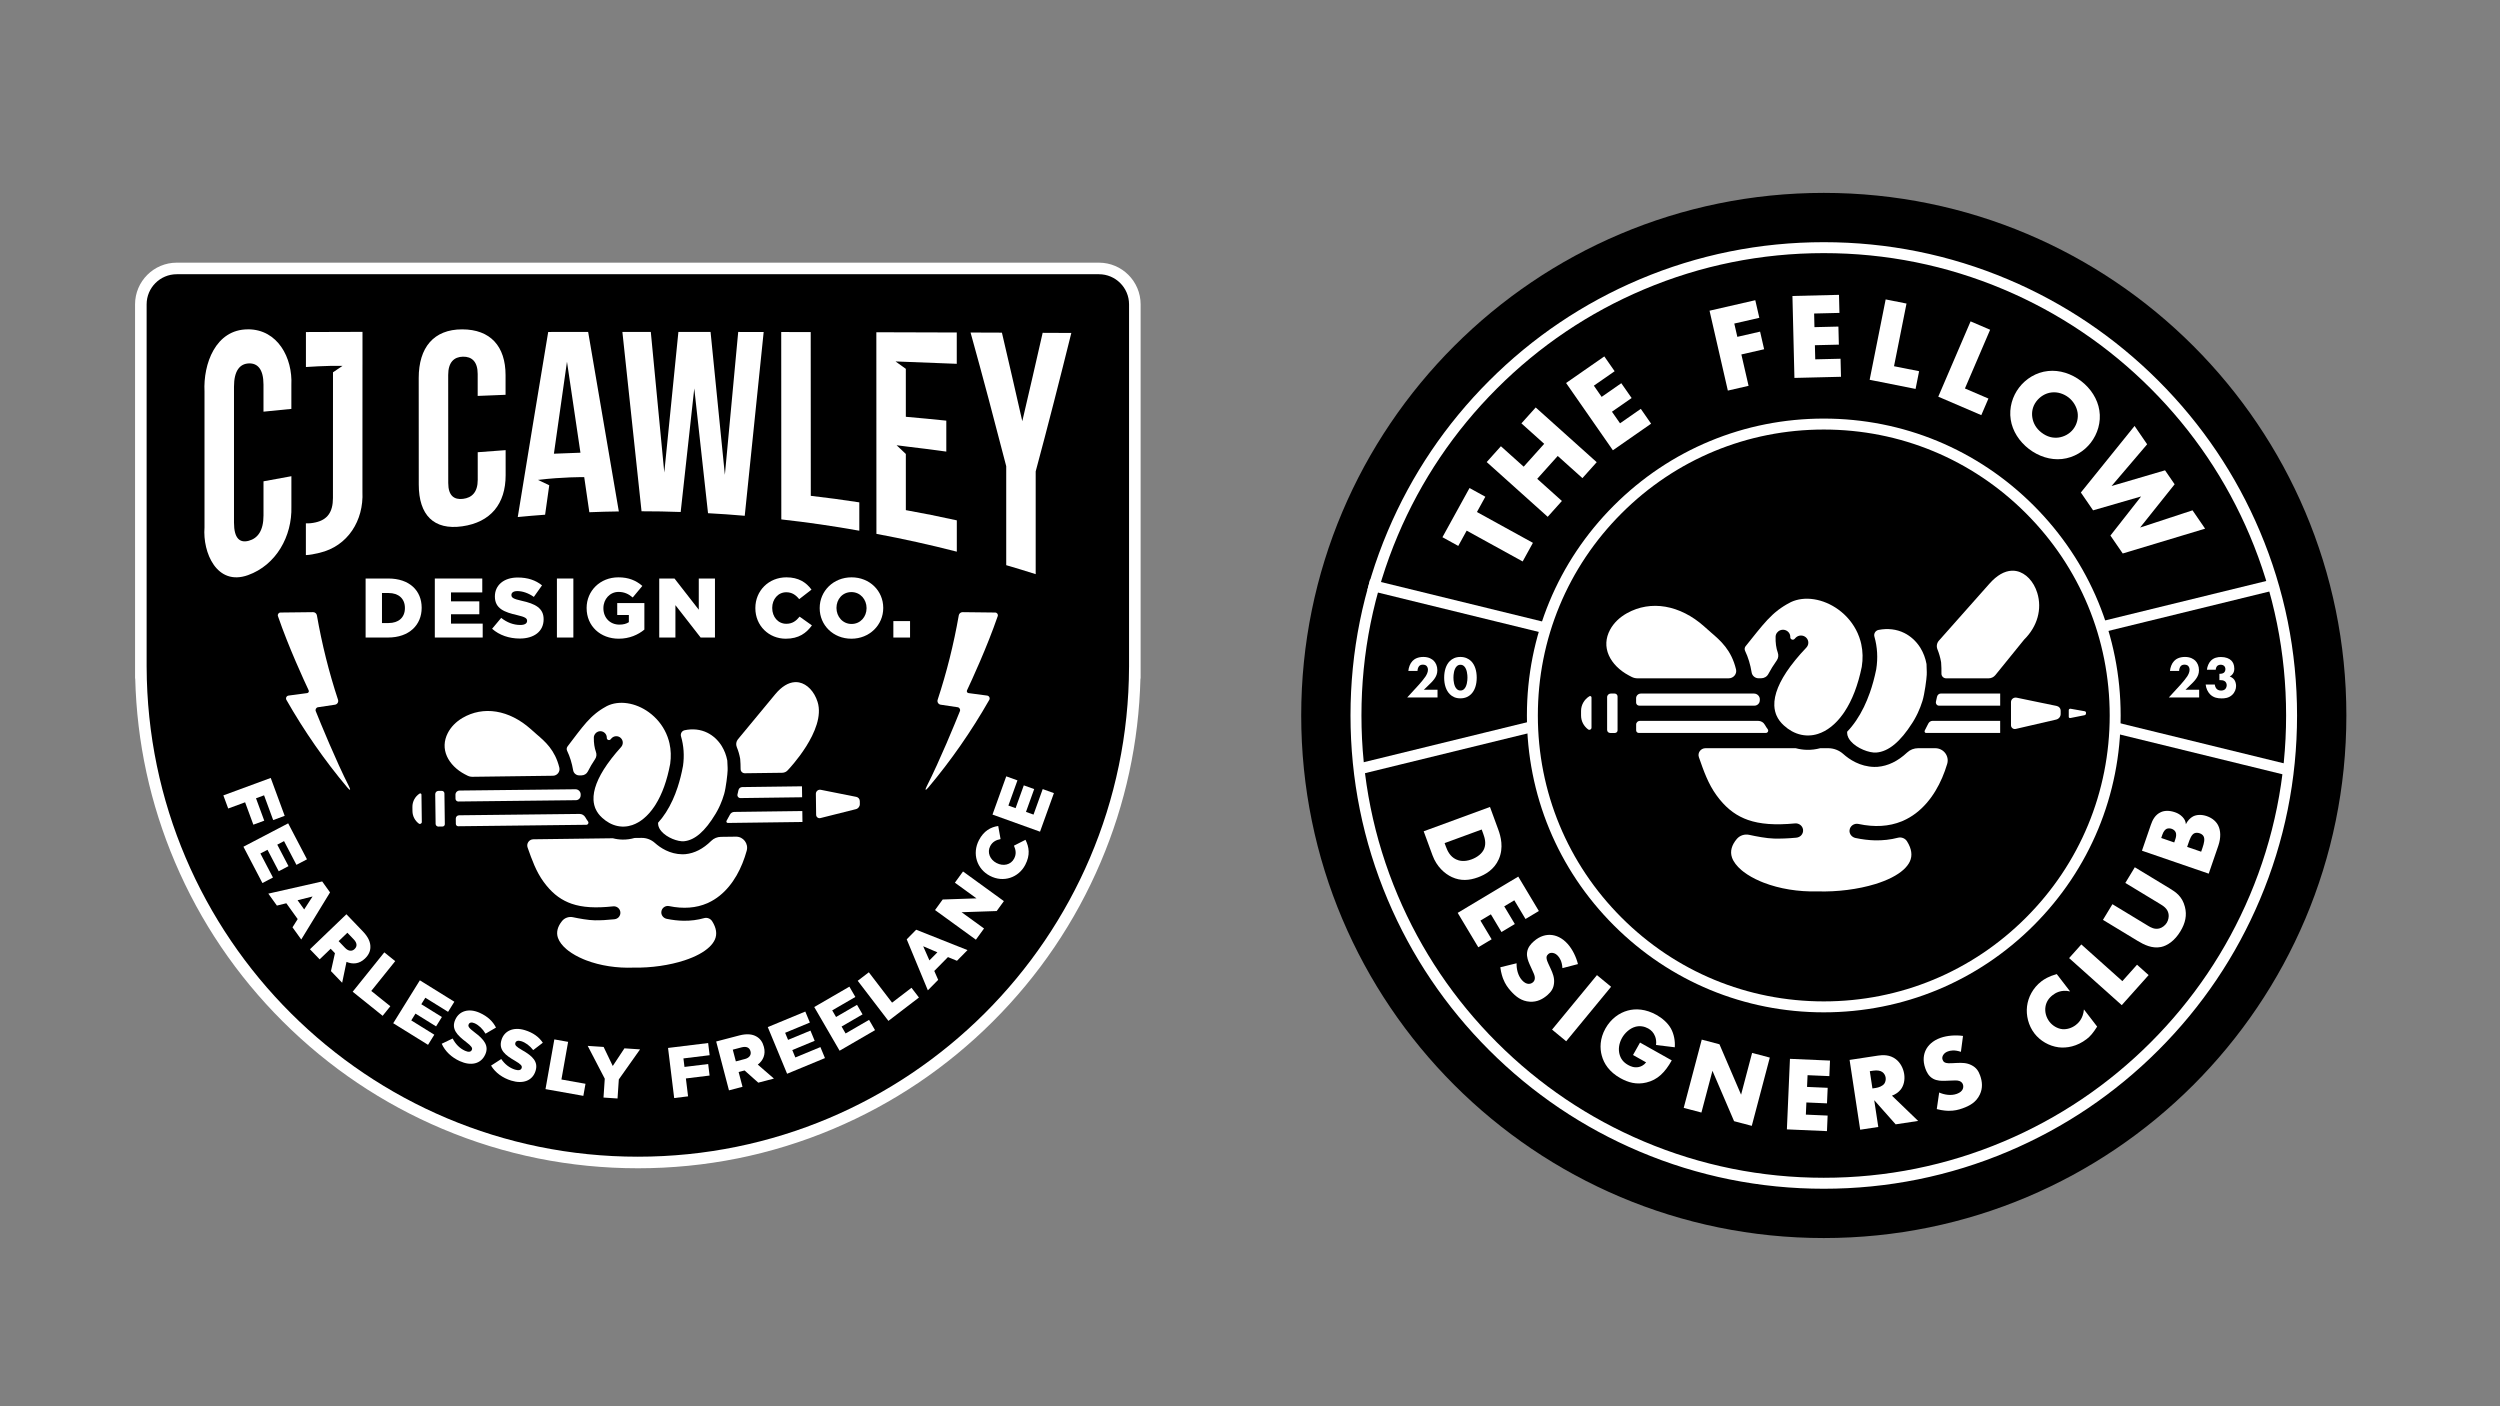 <svg xmlns="http://www.w3.org/2000/svg" id="Layer_1" data-name="Layer 1" viewBox="0 0 1920 1080"><rect x="0" y="0" width="1920" height="1080" fill="#808080" stroke="none"/><defs><style>      .cls-1 {        fill: none;      }      .cls-1, .cls-2, .cls-3 {        stroke-width: 0px;      }      .cls-2 {        fill: #000;      }      .cls-3 {        fill: #fff;      }    </style></defs><g><path class="cls-2" d="M999.33,549.48c0-221.66,179.69-401.34,401.34-401.34s401.34,179.68,401.34,401.34-179.68,401.34-401.34,401.34-401.34-179.68-401.34-401.34"></path><path class="cls-3" d="M1400.66,912.96c-49.07,0-96.67-9.61-141.49-28.57-43.28-18.31-82.16-44.52-115.53-77.89-33.38-33.38-59.59-72.25-77.89-115.54-18.96-44.81-28.57-92.41-28.57-141.48s9.61-96.67,28.57-141.49c18.3-43.28,44.51-82.16,77.89-115.54,33.38-33.38,72.25-59.58,115.53-77.89,44.82-18.95,92.42-28.57,141.49-28.57s96.67,9.62,141.49,28.57c43.28,18.31,82.16,44.52,115.53,77.89,33.38,33.38,59.59,72.26,77.89,115.54,18.96,44.81,28.57,92.41,28.57,141.49s-9.61,96.67-28.57,141.48c-18.3,43.29-44.51,82.16-77.89,115.54-33.38,33.38-72.25,59.58-115.53,77.89-44.82,18.96-92.42,28.57-141.49,28.57M1400.66,194.4c-47.94,0-94.43,9.39-138.21,27.9-42.28,17.88-80.25,43.48-112.86,76.1-32.61,32.61-58.21,70.58-76.1,112.86-18.51,43.77-27.9,90.27-27.9,138.21s9.39,94.43,27.9,138.2c17.89,42.29,43.49,80.26,76.1,112.87,32.61,32.61,70.58,58.21,112.86,76.09,43.78,18.52,90.27,27.9,138.21,27.9s94.43-9.38,138.21-27.9c42.28-17.88,80.25-43.48,112.86-76.09,32.61-32.61,58.21-70.58,76.1-112.87,18.51-43.77,27.9-90.27,27.9-138.2s-9.39-94.44-27.9-138.21c-17.89-42.28-43.49-80.25-76.1-112.86-32.61-32.62-70.58-58.22-112.86-76.1-43.78-18.51-90.27-27.9-138.21-27.9"></path><path class="cls-3" d="M1400.66,777.47c-60.9,0-118.15-23.72-161.22-66.78-43.06-43.07-66.78-100.32-66.78-161.22s23.72-118.15,66.78-161.21c43.07-43.07,100.32-66.79,161.22-66.79s118.15,23.72,161.22,66.79c43.06,43.06,66.78,100.31,66.78,161.21s-23.72,118.15-66.78,161.22c-43.07,43.06-100.32,66.78-161.22,66.78M1400.66,329.89c-58.65,0-113.8,22.84-155.27,64.32-41.48,41.47-64.32,96.62-64.32,155.27s22.84,113.8,64.32,155.27c41.47,41.48,96.62,64.32,155.27,64.32s113.8-22.84,155.27-64.32c41.48-41.47,64.32-96.62,64.32-155.27s-22.84-113.8-64.32-155.27c-41.47-41.48-96.62-64.32-155.27-64.32"></path><path class="cls-3" d="M1528,448.16c5.56-6.28,11.39-9.63,17.05-9.86.38-.02.76-.02,1.14,0,.43.02.86.05,1.29.1.42.05.85.12,1.28.21,7.04,1.46,13.12,7.87,15.86,16.73,3.82,12.38.13,25.72-9.9,35.68l-.1.09-22.22,27.41c-1.25,1.54-3.15,2.44-5.17,2.44h-32.57c-2.05,0-3.67-1.64-3.63-3.63.05-2.8-.03-5.62-.24-8.46l-.06-.48c-.6-3.39-1.53-6.64-2.78-9.73-.92-2.27-.48-4.83,1.15-6.66l38.88-43.83Z"></path><path class="cls-3" d="M1436.01,532.12c1.96-5.57,3.61-11.57,4.91-17.96l.03-.18c1.37-8.51.88-17.08-1.41-25.06-.66-2.31.82-4.68,3.23-5.15,7.02-1.36,13.9-.56,19.79,2.4,4.74,2.38,8.83,6.07,11.84,10.67.16.33.36.63.58.92,2.23,3.67,3.76,7.78,4.58,12.21.14,2.06.21,4.12.2,6.16,0,.7,0,1.39-.03,2.09-.08,2.97-1.64,14.78-3.28,20.07-.99,3.19-2.19,6.3-3.6,9.3-.82,1.74-1.72,3.45-2.68,5.12-.49.84-.99,1.67-1.51,2.48-9.25,14.55-18.28,22-27.62,22.76-5.38.44-14.93-3.18-19.65-8.7-.79-.92-1.41-1.84-1.87-2.76-.61-1.23-.92-2.45-.93-3.66,0-.31,0-.61.04-.91,4.92-5.11,9.24-11.5,12.86-18.96,1.64-3.39,3.15-7.02,4.5-10.84"></path><path class="cls-3" d="M1340.68,496.24c1.39-1.73,2.7-3.37,3.92-4.9,6.68-8.35,11.48-14.37,16.73-19.22.58-.53,1.17-1.06,1.76-1.57.9-.77,1.81-1.51,2.75-2.22.63-.47,1.27-.94,1.93-1.39.67-.46,1.34-.91,2.03-1.35.7-.44,1.41-.88,2.15-1.31,1.11-.64,2.27-1.26,3.49-1.89,5.18-2.41,11.33-3.15,17.76-2.14,6.5,1.02,12.94,3.75,18.65,7.88,6.5,4.72,11.62,10.98,14.81,18.12.88,2,1.63,4.04,2.21,6.13.21.77.41,1.57.58,2.36,1.21,5.55,1.34,11.37.38,17.37-2.86,14.01-7.32,25.62-13.27,34.57-.4.6-.8,1.18-1.21,1.75-5.55,7.76-12.21,13.03-19.25,15.23-1.14.36-2.28.63-3.42.83-.57.09-1.14.17-1.71.23-5.12.52-10.19-.56-14.91-3.18-2.1-1.16-4.13-2.63-6.06-4.4-2.53-2.28-4.42-4.84-5.64-7.66-.18-.4-.34-.81-.49-1.22-.24-.67-.44-1.33-.61-2.02-.33-1.37-.53-2.79-.59-4.26-.33-8.5,3.8-18.6,12.27-30.11,1.21-1.64,2.51-3.31,3.9-5.01,2.49-3.05,5.29-6.21,8.31-9.38.98-1.03,1.61-2.35,1.64-3.75.04-1.6-.61-3.1-1.8-4.18-1.1-.99-2.53-1.52-4.05-1.47-1.31.05-2.55.53-3.52,1.37-.14.12-.28.25-.4.39-.26.28-.53.56-.79.83-1.2,1.27-3.36.41-3.31-1.31v-.06c0-.19,0-.36,0-.55-.08-1.26-.61-2.45-1.52-3.39-1.04-1.07-2.44-1.68-3.98-1.73-.76,0-1.5.13-2.18.4-2.03.79-3.52,2.7-3.59,4.94-.15,4.61.45,8.86,1.67,12.22.73,2.01.47,4.24-.77,6-2.53,3.58-4.7,7.07-6.51,10.49-1.05,2-3.2,3.23-5.52,3.23h-1.93c-2.65,0-4.91-1.88-5.33-4.43-.99-6.11-2.65-11.61-5.04-16.61-.57-1.2-.4-2.61.44-3.66t.02-.02"></path><path class="cls-3" d="M1236.55,483.6c2.76-5.11,7.27-9.51,13.04-12.71,8.99-4.99,19.19-6.7,29.48-4.92,10.31,1.79,20.54,6.96,29.56,14.97,1.69,1.6,3.42,3.07,5.27,4.67,7.47,6.41,15.77,13.53,19.37,28.47.84,3.51-1.95,6.87-5.65,6.87h-70.06c-1.52,0-3.03-.36-4.39-1.05-.73-.38-1.46-.76-2.18-1.14-7.2-3.82-12.68-9.32-15.42-15.49-2.85-6.42-2.51-13.22.98-19.68"></path><path class="cls-3" d="M1471.29,624.62c-3.06,2.32-6.35,4.25-9.78,5.76-.35.11-.66.24-.95.4-9.74,3.99-20.94,4.67-33.28,2.01-3.28-.7-6.51,1.52-6.84,4.88-.28,2.8,1.79,5.31,4.61,5.91,5.07,1.08,10.05,1.68,14.81,1.81,6.16.13,12.1-.53,17.71-2,2.7-.71,5.57.42,7.02,2.75,3.58,5.72,4.31,10.91,2.16,15.5-1.01,2.16-2.64,4.25-4.81,6.23-4.79,4.35-12.26,8.18-21.86,11.12-13.07,4.01-29.13,6.05-44.06,5.6h-.19s-.13,0-.13,0c-14.55.38-29.1-2-41.27-6.73-.82-.31-1.62-.64-2.41-.98-5.04-2.14-9.4-4.62-12.91-7.3-.56-.43-1.1-.86-1.62-1.3-3.64-3.08-6.16-6.38-7.32-9.68-1.68-4.81-.21-9.69,3.71-14.31,2.32-2.73,6.04-3.9,9.58-3.12,5.18,1.14,13.23,2.7,18.92,2.84,5.22.13,10.81-.08,17.1-.67,1.42-.13,2.8-.72,3.77-1.73,1.12-1.17,1.66-2.71,1.5-4.29-.02-.19-.04-.36-.08-.54-.25-1.25-.93-2.36-1.95-3.17-1.16-.94-2.63-1.38-4.13-1.24-15.34,1.44-26.83.6-36.13-2.65-.92-.32-1.89-.7-2.96-1.15-8.2-3.5-14.95-9.15-21.22-17.78-6.4-8.8-9.85-18.69-13.51-29.18l-.02-.07c-1.19-3.4,1.4-6.93,5.09-6.93h69.22c2.79.75,5.65,1.17,8.55,1.25,3.47.09,6.94-.34,10.35-1.25h6.06c4.3,0,8.44,1.61,11.61,4.45,4.62,4.14,12.81,9.69,23.77,9.93.89.02,1.76,0,2.59-.07,8-.66,15.52-4.3,22.73-11.04,2.26-2.11,5.28-3.27,8.41-3.27h13.1c6.43,0,11,6.02,9.21,12.04-4.27,14.35-11.95,28.71-24.16,37.97"></path><path class="cls-3" d="M1479.19,562.92c-.88,0-1.42-1.08-.95-1.92,0,0,0,0,0-.02.93-1.66,1.79-3.36,2.6-5.1.65-1.39,1.94-2.26,3.34-2.26h51.95v9.29h-56.96Z"></path><path class="cls-3" d="M1490.49,532.65h45.65v9.29h-47.1c-1.52,0-2.6-1.59-2.21-3.21.28-1.15.54-2.32.77-3.5.3-1.52,1.51-2.59,2.9-2.59"></path><path class="cls-3" d="M1347.02,532.65c2.69,0,4.78,2.27,4.52,4.88l-.05.61v.11c-.18,2.09-1.97,3.7-4.12,3.7h-88.41c-1.34,0-2.43-1.05-2.43-2.36v-3.36c0-1.97,1.63-3.57,3.66-3.57h86.83Z"></path><path class="cls-3" d="M1259.42,553.63h90.86c2.14,0,4.08,1.15,5.1,2.98.67,1.19,1.41,2.33,2.23,3.44.89,1.2.04,2.86-1.47,2.86h-97.53c-1.14,0-2.05-.89-2.05-2v-4.49c0-1.55,1.29-2.8,2.88-2.8"></path><path class="cls-3" d="M1240.26,562.92h-3.63c-1.31,0-2.36-1.03-2.36-2.3v-25.19c0-1.54,1.28-2.79,2.86-2.79h2.86c1.27,0,2.3,1,2.3,2.23v26.07c0,1.09-.91,1.98-2.03,1.98"></path><path class="cls-3" d="M1214.25,549.53v-3.5c0-4.74,2.54-8.92,6.38-11.3.72-.44,1.64.06,1.64.88v23.25c0,1.32-1.55,2.11-2.62,1.31-3.28-2.45-5.4-6.3-5.4-10.63"></path><path class="cls-3" d="M1548.76,535.81l30.87,6.4c1.73.36,2.97,1.86,2.97,3.59v2.54c0,2.05-1.44,3.82-3.49,4.3l-31.02,7.18c-1.86.44-3.65-.94-3.65-2.81v-17.79c0-2.21,2.09-3.87,4.31-3.4"></path><path class="cls-3" d="M1590.29,544.33l10.7,1.89c.61.11,1.04.56,1.04,1.06v.76c0,.61-.5,1.14-1.21,1.27l-10.75,2.13c-.65.13-1.27-.29-1.27-.83v-5.27c0-.66.72-1.15,1.5-1.01"></path><polygon class="cls-3" points="1134.28 393.23 1177.28 416.9 1169.4 431.2 1126.41 407.53 1119.95 419.27 1107.79 412.58 1128.59 374.8 1140.74 381.49 1134.28 393.23"></polygon><polygon class="cls-3" points="1170.19 358.41 1185.94 340.85 1168.45 325.15 1179.42 312.93 1226.27 354.97 1215.3 367.2 1196.34 350.18 1180.58 367.74 1199.54 384.75 1188.64 396.91 1141.79 354.86 1152.69 342.71 1170.19 358.41"></polygon><polygon class="cls-3" points="1240.04 285.1 1224.08 296.2 1230.06 304.8 1245.16 294.3 1253.09 305.69 1237.98 316.2 1244.18 325.1 1260.14 314 1268.05 325.39 1238.7 345.82 1202.75 294.14 1232.11 273.72 1240.04 285.1"></polygon><polygon class="cls-3" points="1351.16 244.08 1331.93 248.49 1334.27 258.7 1351.75 254.69 1354.85 268.22 1337.37 272.22 1342.9 296.32 1326.98 299.97 1312.92 238.62 1348.06 230.56 1351.16 244.08"></polygon><polygon class="cls-3" points="1412.69 240.31 1393.25 240.78 1393.5 251.25 1411.9 250.81 1412.24 264.68 1393.84 265.12 1394.11 275.97 1413.54 275.51 1413.88 289.37 1378.12 290.24 1376.59 227.31 1412.35 226.44 1412.69 240.31"></polygon><polygon class="cls-3" points="1464.2 233.13 1454.61 281.26 1473.87 285.09 1471.16 298.7 1435.89 291.69 1448.19 229.95 1464.2 233.13"></polygon><polygon class="cls-3" points="1528.42 253.25 1509.07 298.35 1527.11 306.09 1521.64 318.84 1488.59 304.65 1513.41 246.81 1528.42 253.25"></polygon><path class="cls-3" d="M1583.6,352.52c-8.83.96-17.96-2.02-25.38-7.71-7.41-5.69-12.64-13.75-13.99-22.53-1.41-9.17,1.4-18.08,6.46-24.67,5.11-6.66,13.06-11.74,22.23-12.67,8.83-.95,17.97,2.02,25.38,7.71,7.41,5.69,12.64,13.75,14,22.53,1.46,9.1-1.4,18.08-6.52,24.74-5.06,6.59-12.95,11.6-22.18,12.6M1575.48,301.42c-4.71.55-8.79,3.24-11.5,6.75-3.39,4.42-3.66,9.1-3.17,12.33.61,4.16,2.71,8.4,7.06,11.73,4.41,3.39,8.92,4.35,13.02,3.81,4.1-.54,8.46-2.65,11.39-6.47,2.99-3.9,3.92-8.66,3.32-12.69-.75-4.74-3.54-9.02-6.98-11.66-3.59-2.76-8.38-4.42-13.15-3.8"></path><polygon class="cls-3" points="1649.01 341.21 1621.69 373.26 1662.75 361.2 1670.12 371.93 1643.6 405.16 1683.86 391.93 1693.52 406.01 1630.26 425.08 1620.8 411.31 1644.37 381.27 1607.49 391.94 1598.1 378.25 1639.35 327.13 1649.01 341.21"></polygon><path class="cls-3" d="M1093.39,638.43l50.92-18.68,6.35,17.33c1.88,5.11,4.33,13.91.4,22.8-3.55,8.05-10.45,11.89-15.95,13.9-6.71,2.47-13.28,2.96-20.06-.18-5.53-2.56-11.69-8.01-14.88-16.71l-6.78-18.47ZM1109.46,647.51l.98,2.67c1.18,3.21,3.13,7.6,7.76,9.8,2.21,1.09,6.23,2.13,11.88.06,4.73-1.74,8.25-4.67,9.69-8.06,1.75-4.19.55-8.43-.66-11.71l-1.17-3.21-28.47,10.44Z"></path><polygon class="cls-3" points="1171.59 705.79 1162.99 691.43 1155.25 696.06 1163.39 709.66 1153.14 715.8 1145 702.21 1136.97 707.01 1145.58 721.37 1135.33 727.51 1119.5 701.08 1166.02 673.22 1181.84 699.66 1171.59 705.79"></polygon><path class="cls-3" d="M1164.74,739.8c-.13,4.14.89,9.32,4.14,12.97,1.89,2.12,3.69,2.8,5.02,2.83,1.15.07,2.43-.32,3.46-1.24.79-.7,1.43-1.82,1.41-3.32,0-1.84-.99-3.8-2.52-7.12l-1.58-3.49c-.96-2.19-2.27-5.49-1.9-8.75.41-4.06,3.05-6.85,5.12-8.68,4.98-4.43,9.74-5.19,13.07-4.99,3.91.23,8.69,2.06,13.07,6.98,3.56,4.01,6.44,9.82,7.84,15.43l-11.93,3.11c-.32-5.37-2.18-7.97-3.43-9.36-.92-1.04-2.4-2.21-4.3-2.38-1.15-.07-2.19.1-3.1.91-.73.65-1.17,1.25-1.34,2.16-.09.63-.18,2,1.31,5.15l1.89,4.09c1.48,3.25,2.95,6.74,2.53,10.91-.35,4.01-2.11,6.56-4.9,9.05-3.71,3.29-8.1,5.57-13.61,5.25-6.54-.39-10.94-3.98-14.78-8.3-2.27-2.55-4.19-5.21-5.74-9.15-.35-.88-1.65-4.3-2.23-9l12.5-3.07Z"></path><rect class="cls-3" x="1187.55" y="767.31" width="54.23" height="14.07" transform="translate(-155.4 1219.25) rotate(-50.51)"></rect><path class="cls-3" d="M1259.53,800.68l24.38,13.7c-5.26,9.36-10.91,14.94-19.54,17-7.55,1.82-13.97-.02-19.99-3.4-8.51-4.78-12.57-11.17-14.2-17.21-1.56-5.53-1.59-13.1,2.8-20.9,4.22-7.51,10.66-12,17.05-13.74,6.09-1.7,13.9-1.32,22.26,3.38,4.39,2.47,8.58,6.13,10.96,10.36,2.42,4.34,3.35,9.8,2.98,14.44l-14.4-1.75c.38-2.68-.08-4.99-.73-6.66-1.1-2.85-2.94-4.72-5.28-6.04-2.91-1.63-6.48-2.25-9.91-1.28-4.31,1.2-8.13,4.84-10.2,8.53-2.43,4.32-2.86,8.74-1.98,12.31.91,3.68,3,6.44,6.61,8.47,2.12,1.2,4.8,2.24,8.03,1.63,1.65-.29,3.96-1.23,5.85-3.61l-10.06-5.66,5.38-9.57Z"></path><polygon class="cls-3" points="1293.09 850.85 1306.94 798.42 1320.54 802.01 1337.15 840.71 1345.61 808.63 1359.21 812.23 1345.37 864.65 1331.77 861.07 1315.16 822.37 1306.69 854.44 1293.09 850.85"></polygon><polygon class="cls-3" points="1404.94 826.46 1388.21 825.74 1387.81 834.75 1403.66 835.44 1403.13 847.38 1387.3 846.69 1386.9 856.03 1403.62 856.76 1403.11 868.7 1372.33 867.36 1374.68 813.19 1405.45 814.52 1404.94 826.46"></polygon><path class="cls-3" d="M1442.18,810.71c4.02-.61,9.26-.75,13.82,2.75,3.53,2.67,5.76,7.1,6.41,11.36.7,4.58-.3,8.84-2.56,11.82-1.79,2.33-4.42,3.97-6.84,4.83l20.13,19.4-17.28,2.62-16.46-18.55,3.12,20.57-13.9,2.11-8.14-53.61,21.7-3.29ZM1438.02,835.93l2.65-.4c2.09-.31,4.98-1.33,6.43-3.19.88-1.2,1.34-3.08,1.08-4.77-.24-1.61-1.15-3.28-2.53-4.23-1.48-1.09-3.93-1.54-6.99-1.07l-2.65.4,2.01,13.26Z"></path><path class="cls-3" d="M1489.26,839.04c3.79,1.68,8.98,2.68,13.58,1.04,2.68-.95,3.98-2.37,4.51-3.59.49-1.04.62-2.38.16-3.68-.35-.99-1.15-2-2.54-2.54-1.72-.69-3.9-.51-7.55-.35l-3.82.15c-2.39.08-5.95.04-8.83-1.52-3.61-1.9-5.2-5.4-6.12-8-2.23-6.28-1.15-10.98.29-14,1.68-3.53,5.19-7.28,11.39-9.48,5.06-1.79,11.53-2.28,17.26-1.47l-1.61,12.22c-5.1-1.73-8.2-.97-9.96-.34-1.31.46-2.96,1.4-3.82,3.08-.5,1.04-.73,2.07-.32,3.23.32.92.72,1.55,1.51,2.05.54.33,1.79.92,5.26.72l4.5-.22c3.57-.14,7.35-.19,11.07,1.77,3.59,1.83,5.28,4.42,6.54,7.94,1.66,4.67,2.11,9.6-.26,14.59-2.81,5.92-7.8,8.64-13.24,10.57-3.22,1.15-6.39,1.93-10.64,1.89-.95,0-4.61-.09-9.18-1.31l1.86-12.74Z"></path><path class="cls-3" d="M1610.62,788.43c-3.21,5.03-5.26,7.43-8.03,9.56-7.47,5.75-15.36,7.1-21.59,6.34-7.41-.97-14.24-5.04-18.55-10.65-4.71-6.12-6.52-13.95-5.68-20.86.83-6.79,4.38-14.04,11.08-19.19,2.06-1.58,5.66-3.84,11.74-5.54l10.26,13.34c-7.02-1.67-11.48,1.35-13.35,2.78-3.22,2.48-4.93,5.33-5.55,8.78-.76,4.48.72,8.67,3.05,11.71,2.28,2.96,6.03,5.31,9.92,5.7,3.21.3,7.12-.75,10.27-3.18,1.68-1.29,5.65-4.65,6.27-11.99l10.16,13.21Z"></path><polygon class="cls-3" points="1598.45 725.33 1629.97 753.51 1641.24 740.9 1650.15 748.87 1629.5 771.96 1589.08 735.82 1598.45 725.33"></polygon><path class="cls-3" d="M1622.35,694.43l27.46,16.64c1.95,1.18,4.98,2.92,8.6,1.97,2.16-.59,4.41-2.27,5.68-4.35,1.26-2.08,1.73-4.74,1.36-6.78-.75-4.26-4.2-6.25-6.77-7.81l-26.43-16.01,7.29-12.04,26.63,16.14c4.87,2.95,9.82,6.23,11.86,14.32,1.61,6.29.46,12.25-3.5,18.79-4.42,7.3-10.09,11.01-14.87,12-6.82,1.38-13.03-1.72-17.96-4.71l-26.63-16.14,7.28-12.03Z"></path><path class="cls-3" d="M1696.29,670.97l-51.27-17.63,6.82-19.83c1.26-3.7,3.31-7.89,7.86-9.85,2.53-1.1,6.16-1.41,10.69.15,2.23.77,4.02,1.81,5.8,3.63,1.63,1.76,2.38,3.31,2.57,5.52,1.24-2.59,3.39-4.85,5.48-5.94,2.71-1.39,6.49-1.63,10.57-.24,4.84,1.67,7.51,4.65,8.78,7.23,1.89,3.75,2.22,9.28.06,15.58l-7.35,21.37ZM1669.81,647l.84-2.46c.48-1.39,1.11-3.75.13-5.63-.55-1.14-1.8-2-2.96-2.39-1.31-.45-2.77-.44-3.88.04-1.14.56-2.38,1.93-3.28,4.55l-.84,2.46,10,3.44ZM1690.49,654.11l1.03-3c1.27-3.69,1.95-6.9.76-8.94-.48-.86-1.47-1.71-2.94-2.21-1.62-.56-3.11-.46-4.14.03-2.17,1.06-3.39,4.35-4.52,7.65l-.95,2.77,10.76,3.7Z"></path><polygon class="cls-3" points="1042.85 595.14 1040.86 586.97 1174.47 554.27 1176.48 562.44 1042.85 595.14"></polygon><polygon class="cls-3" points="1183.82 485.82 1050.2 453.11 1052.2 444.94 1185.82 477.65 1183.82 485.82"></polygon><polygon class="cls-3" points="1754.96 595.14 1621.34 562.44 1623.34 554.27 1756.96 586.97 1754.96 595.14"></polygon><polygon class="cls-3" points="1614 485.82 1612 477.65 1745.61 444.94 1747.62 453.11 1614 485.82"></polygon><path class="cls-3" d="M1688.94,535.65h-23.27l9.13-9.95c1.59-1.78,4.01-4.74,4.97-6.21.68-1.09,1.83-3.06,1.83-5.15,0-1.14-.45-2.32-1.19-3.01-.59-.55-1.6-.87-2.78-.87-1.32,0-2.19.45-2.79,1.09-.82.91-1.27,2.55-1.27,3.74h-7.03c.23-2.64,1.28-5.66,3.15-7.62,1.46-1.55,4.06-3.14,8.4-3.14s6.8,1.82,7.89,2.87c1.64,1.64,2.83,4.15,2.83,7.3,0,2.69-.83,4.65-2.28,6.7-1.32,1.83-2.92,3.38-4.88,5.25l-3.19,3.06h10.49v5.93Z"></path><path class="cls-3" d="M1694.91,514.34c.28-2.55,1.41-5.25,3.02-6.89,2.23-2.32,5.2-2.87,7.71-2.87,3.74,0,6.43,1.14,7.98,2.69,1.28,1.24,2.32,3.24,2.32,6.21,0,1.51-.27,2.83-1.23,4.15-.64.91-1.41,1.51-2.28,1.91,1.28.46,2.64,1.33,3.47,2.47.91,1.23,1.41,3.15,1.41,4.79,0,2.32-.92,4.97-3.06,6.93-2.6,2.37-5.57,2.64-8.03,2.64-2.96,0-6.2-.45-8.89-3.14-1.73-1.79-3.06-4.47-3.38-7.53h7.02c.09,1.19.64,2.6,1.47,3.42.72.73,1.91,1.23,3.38,1.23,1.19,0,2.32-.36,3.06-1.04.72-.69,1.23-1.87,1.23-3.11s-.6-2.32-1.32-2.91c-1.09-.87-2.7-.96-3.74-.96h-.55v-4.83h.4c.41,0,2.05-.05,3.06-.87.64-.55,1.15-1.51,1.15-2.74,0-1.05-.41-1.92-1-2.47-.56-.5-1.47-.91-2.6-.91s-2.15.41-2.74,1c-.64.68-1.05,1.87-1.09,2.83h-6.75Z"></path><path class="cls-3" d="M1104.01,535.65h-23.27l9.13-9.95c1.59-1.78,4.01-4.74,4.97-6.21.68-1.09,1.83-3.06,1.83-5.15,0-1.14-.45-2.32-1.19-3.01-.59-.55-1.6-.87-2.78-.87-1.32,0-2.19.45-2.79,1.09-.82.91-1.27,2.55-1.27,3.74h-7.03c.23-2.64,1.28-5.66,3.15-7.62,1.46-1.55,4.06-3.14,8.4-3.14s6.8,1.82,7.89,2.87c1.64,1.64,2.83,4.15,2.83,7.3,0,2.69-.83,4.65-2.28,6.7-1.32,1.83-2.92,3.38-4.88,5.25l-3.19,3.06h10.49v5.93Z"></path><path class="cls-3" d="M1129.74,533.18c-1.78,1.74-4.42,3.15-8.17,3.15s-6.25-1.36-8.07-3.15c-2.96-2.91-4.38-7.52-4.38-12.73s1.41-9.9,4.38-12.78c1.82-1.78,4.42-3.14,8.07-3.14s6.39,1.41,8.17,3.14c2.96,2.88,4.38,7.53,4.38,12.78s-1.41,9.81-4.38,12.73M1118.8,511.69c-2.24,2.19-2.55,6.57-2.55,8.72,0,2.37.4,6.66,2.55,8.76.82.77,1.64,1.14,2.83,1.14s2-.36,2.83-1.14c2.14-2.1,2.55-6.39,2.55-8.76,0-2.15-.32-6.53-2.55-8.72-.83-.77-1.64-1.14-2.83-1.14s-2.01.36-2.83,1.14"></path></g><g><g><path class="cls-3" d="M135.74,210.61c-12.77,0-23.13,10.36-23.13,23.13v278.47h.01c.6,207.84,169.26,376.14,377.24,376.14s376.63-168.3,377.24-376.14h.01V233.74c0-12.77-10.36-23.13-23.13-23.13H135.74Z"></path><path class="cls-3" d="M489.86,897.23c-52.03,0-102.52-10.18-150.06-30.24-45.91-19.38-87.16-47.13-122.61-82.48-35.44-35.34-63.3-76.52-82.81-122.37-19.04-44.77-29.3-92.17-30.53-141.04h-.12v-8.89s-.01-278.47-.01-278.47c0-17.66,14.36-32.02,32.02-32.02h708.24c17.66,0,32.02,14.36,32.02,32.02v287.36h-.14c-1.23,48.87-11.49,96.28-30.54,141.04-19.51,45.86-47.37,87.03-82.81,122.37-35.44,35.35-76.69,63.1-122.61,82.48-47.54,20.07-98.03,30.24-150.06,30.24ZM121.5,509.03v3.15c.16,49.62,10,97.73,29.25,143,18.61,43.74,45.19,83.02,79,116.74,33.82,33.73,73.17,60.2,116.96,78.69,45.34,19.14,93.5,28.84,143.14,28.84s97.8-9.7,143.14-28.84c43.8-18.49,83.15-44.96,116.96-78.69,33.81-33.72,60.39-73,79-116.74,19.26-45.27,29.1-93.38,29.24-143v-5.03s.01-273.41.01-273.41c0-7.85-6.39-14.24-14.24-14.24H135.74c-7.85,0-14.24,6.39-14.24,14.24v275.29Z"></path></g><g><path class="cls-2" d="M135.74,210.61c-12.77,0-23.13,10.36-23.13,23.13v278.47h.01c.6,207.84,169.26,376.14,377.24,376.14s376.63-168.3,377.24-376.14h.01V233.74c0-12.77-10.36-23.13-23.13-23.13H135.74Z"></path><g><path class="cls-3" d="M207.92,597.46l10.72,29.11-8.84,3.25-7-19.02-6.19,2.28,6.33,17.2-8.37,3.08-6.33-17.2-12.99,4.78-3.71-10.08,36.38-13.4Z"></path><path class="cls-3" d="M221.31,632.32l14.45,27.64-8.1,4.24-9.52-18.22-5.2,2.72,8.62,16.5-7.51,3.93-8.62-16.5-5.45,2.85,9.65,18.46-8.1,4.24-14.58-27.89,34.37-17.97Z"></path><path class="cls-3" d="M247.43,676.94l6.04,8.42-22.11,36.18-6.72-9.36,3.98-6.33-8.72-12.15-7.24,1.79-6.59-9.18,41.35-9.36ZM233.61,698.44l6.44-9.94-11.51,2.87,5.07,7.07Z"></path><path class="cls-3" d="M266.05,702.15l12.7,13.23c4.11,4.28,5.83,8.31,5.71,12.03-.02,3.17-1.38,6.09-4.14,8.73l-.08.08c-4.28,4.11-9.3,4.55-14.12,2.5l-3.34,16.04-8.6-8.95,3.06-13.77-.08-.08-3.19-3.32-8.47,8.14-7.45-7.75,27.98-26.87ZM264.98,727.92c2.53,2.64,5.27,2.93,7.31.97l.08-.08c2.2-2.11,1.78-4.78-.71-7.38l-4.87-5.08-6.72,6.45,4.91,5.12Z"></path><path class="cls-3" d="M295.15,731.42l8.38,6.73-18.39,22.89,14.64,11.76-5.9,7.34-23.02-18.49,24.29-30.23Z"></path><path class="cls-3" d="M322.44,752.88l26.5,16.45-4.82,7.77-17.46-10.84-3.1,4.99,15.82,9.82-4.47,7.2-15.82-9.82-3.24,5.22,17.7,10.99-4.82,7.77-26.74-16.59,20.45-32.95Z"></path><path class="cls-3" d="M339.23,801.6l8.41-4.03c2.22,4.36,5.44,7.59,9.53,9.44,2.62,1.19,4.45.93,5.14-.59l.05-.1c.67-1.46-.13-2.8-4.42-6.09-6.74-5.13-11.58-9.89-8.28-17.15l.05-.1c2.98-6.56,10.33-8.94,18.81-5.09,6,2.73,9.96,6.48,12.4,11.29l-8.04,4.69c-2.2-3.74-5.18-6.55-8.31-7.97-2.37-1.08-3.99-.6-4.56.66l-.05.1c-.73,1.61.16,2.87,4.55,6.2,7.32,5.46,11.17,10.37,8.17,16.98l-.05.1c-3.28,7.21-10.93,8.91-19.51,5.01-6.26-2.84-11.32-7.52-13.89-13.37Z"></path><path class="cls-3" d="M377.13,818.39l7.83-5.06c2.75,4.04,6.35,6.83,10.64,8.16,2.75.85,4.53.36,5.02-1.23l.03-.11c.47-1.53-.48-2.76-5.15-5.48-7.33-4.24-12.73-8.34-10.37-15.96l.03-.11c2.13-6.88,9.12-10.17,18.01-7.42,6.3,1.95,10.7,5.16,13.72,9.64l-7.38,5.66c-2.65-3.43-5.96-5.85-9.24-6.86-2.49-.77-4.03-.09-4.44,1.24l-.03.11c-.52,1.69.52,2.83,5.29,5.58,7.95,4.49,12.39,8.88,10.25,15.81l-.03.11c-2.34,7.57-9.71,10.22-18.71,7.43-6.56-2.03-12.17-6.02-15.46-11.51Z"></path><path class="cls-3" d="M425.73,798.26l10.58,1.88-5.14,28.91,18.49,3.29-1.65,9.27-29.07-5.17,6.79-38.18Z"></path><path class="cls-3" d="M464.45,828.43l-13.09-25.19,12.22.81,7.02,14.63,8.96-13.56,12,.8-16.31,23.07-.98,14.65-10.78-.72.97-14.49Z"></path><path class="cls-3" d="M513.07,804.82l30.79-3.77,1.14,9.35-20.12,2.46.8,6.54,18.2-2.23,1.08,8.85-18.2,2.23,1.68,13.75-10.67,1.3-4.71-38.49Z"></path><path class="cls-3" d="M550.02,799.87l17.74-4.64c5.73-1.5,10.09-1.04,13.29.87,2.76,1.57,4.64,4.17,5.61,7.87l.03.11c1.5,5.73-.56,10.34-4.7,13.54l12.38,10.73-12.01,3.14-10.53-9.38-.11.03-4.45,1.17,2.98,11.36-10.4,2.72-9.82-37.52ZM571.99,813.36c3.54-.93,5.12-3.17,4.41-5.91l-.03-.11c-.77-2.95-3.31-3.89-6.79-2.98l-6.81,1.78,2.36,9,6.86-1.8Z"></path><path class="cls-3" d="M589.65,788.81l28.82-11.94,3.5,8.45-18.99,7.87,2.25,5.43,17.2-7.12,3.24,7.83-17.2,7.12,2.35,5.68,19.25-7.97,3.5,8.45-29.08,12.04-14.84-35.84Z"></path><path class="cls-3" d="M625.35,773.4l26.98-15.65,4.59,7.91-17.78,10.31,2.95,5.08,16.1-9.34,4.25,7.33-16.1,9.34,3.08,5.32,18.02-10.45,4.59,7.91-27.22,15.79-19.46-33.54Z"></path><path class="cls-3" d="M658.73,753.25l8.53-6.53,17.85,23.32,14.92-11.42,5.72,7.48-23.45,17.95-23.57-30.8Z"></path><path class="cls-3" d="M696.36,721.4l7.27-7.38,39.41,15.66-8.09,8.21-6.92-2.85-10.5,10.65,2.99,6.83-7.93,8.05-16.23-39.18ZM719.9,731.38l-10.89-4.66,4.78,10.86,6.11-6.19Z"></path><path class="cls-3" d="M718.09,698.94l5.89-8.12,25.96-.88-16.59-12.04,6.25-8.61,31.39,22.77-5.53,7.62-26.94.91,17.22,12.49-6.25,8.61-31.39-22.77Z"></path><path class="cls-3" d="M760.36,672.7l-.1-.05c-10.02-5.23-13.85-17.04-8.41-27.45,3.66-7.02,8.97-10,14.78-10.84l1.8,10.06c-3.48.68-6.23,2.12-7.95,5.41-2.51,4.81-.21,10.33,4.8,12.94l.1.05c5.15,2.69,10.95,1.4,13.46-3.41,1.87-3.58,1.3-6.57-.12-9.94l8.85-4.5c2.78,5.57,3.79,11.66-.19,19.27-5.12,9.82-16.77,13.81-27.03,8.45Z"></path><path class="cls-3" d="M762.23,625.59l10.57-29.36,8.6,3.1-6.96,19.35,5.53,1.99,6.31-17.52,7.98,2.87-6.31,17.52,5.79,2.08,7.06-19.6,8.6,3.1-10.66,29.62-36.5-13.14Z"></path></g><g><path class="cls-3" d="M321.65,632.51c-2.92-2.18-4.83-5.64-4.88-9.56l-.04-3.17c-.06-4.3,2.14-8.11,5.49-10.3.62-.41,1.45.03,1.46.77l.27,21.05c.02,1.19-1.34,1.92-2.3,1.21Z"></path><path class="cls-3" d="M566.78,567.72l28.73-34.71c4.83-5.75,9.93-8.85,14.93-9.12.33-.02.67-.02,1-.02.38,0,.76.03,1.14.07.38.04.76.1,1.13.17,6.23,1.24,11.67,6.97,14.19,14.96,6.8,21.57-22.62,52.15-22.62,52.15-1.08,1.41-2.75,2.24-4.53,2.27l-28.73.37c-1.8.02-3.25-1.44-3.24-3.24.01-2.53-.09-5.09-.31-7.66l-.06-.43c-.56-3.06-1.42-5.99-2.57-8.78-.83-2.03-.48-4.36.94-6.04Z"></path><path class="cls-3" d="M616.03,612.3l-47.37.62c-1.52.02-2.63-1.41-2.26-2.88.26-1.05.51-2.11.73-3.18.28-1.37,1.48-2.36,2.88-2.38l45.91-.6.11,8.41Z"></path><path class="cls-3" d="M516.56,614.51c1.41-3.09,2.7-6.38,3.84-9.86,1.67-5.06,3.05-10.51,4.12-16.31l.03-.15c1.11-7.72.58-15.47-1.53-22.67-.61-2.08.66-4.25,2.78-4.7,6.18-1.32,12.25-.66,17.49,1.95,4.21,2.1,7.86,5.39,10.57,9.52.15.29.32.57.52.82,2.01,3.3,3.42,7,4.18,11,.15,1.87.24,3.72.26,5.57,0,.63,0,1.26,0,1.89-.04,2.69-1.28,13.4-2.66,18.2-.83,2.9-1.85,5.72-3.07,8.45-.71,1.59-1.47,3.15-2.31,4.67-.42.76-.85,1.51-1.3,2.26-7.99,13.28-15.87,20.12-24.1,20.92-4.74.46-13.2-2.71-17.43-7.65-.7-.82-1.26-1.65-1.68-2.48-.55-1.1-.84-2.21-.87-3.31,0-.27,0-.55.03-.82,4.28-4.68,8.01-10.5,11.12-17.3Z"></path><path class="cls-3" d="M435.87,573.28s0-.01.01-.02c1.21-1.58,2.34-3.08,3.4-4.48,5.79-7.64,9.96-13.14,14.53-17.59.51-.49,1.02-.97,1.54-1.44.78-.7,1.58-1.38,2.4-2.04.55-.44,1.11-.87,1.69-1.29.58-.42,1.17-.83,1.77-1.24.61-.41,1.23-.81,1.88-1.2.97-.59,1.98-1.18,3.05-1.75,4.54-2.24,9.95-2.98,15.64-2.14,5.75.85,11.47,3.24,16.55,6.92,5.79,4.2,10.38,9.81,13.28,16.23.81,1.8,1.48,3.64,2.02,5.52.2.71.38,1.42.54,2.13,1.13,5.01,1.31,10.27.54,15.72-2.36,12.71-6.15,23.27-11.3,31.44-.34.54-.69,1.08-1.05,1.6-4.81,7.09-10.62,11.93-16.81,14.01-1,.34-2,.6-3,.79-.5.1-1,.17-1.5.23-4.51.53-9-.39-13.19-2.71-1.86-1.03-3.67-2.34-5.39-3.91-2.26-2.04-3.95-4.33-5.07-6.87-.16-.36-.31-.73-.44-1.1-.22-.59-.4-1.2-.56-1.82-.31-1.24-.5-2.52-.57-3.85-.39-7.69,3.13-16.88,10.47-27.39,1.05-1.5,2.18-3.03,3.38-4.58,2.16-2.79,4.59-5.68,7.22-8.59.85-.94,1.39-2.14,1.41-3.41.02-1.45-.58-2.8-1.64-3.76-.98-.89-2.26-1.35-3.59-1.28-1.16.06-2.24.51-3.09,1.28-.12.11-.24.23-.35.35-.23.26-.46.51-.69.77-1.04,1.16-2.96.41-2.93-1.15v-.05c0-.17,0-.33-.01-.49-.09-1.15-.57-2.21-1.38-3.05-.92-.96-2.17-1.5-3.53-1.52-.68,0-1.32.13-1.92.38-1.78.74-3.08,2.48-3.11,4.51-.07,4.17.5,8.01,1.62,11.04.67,1.82.47,3.83-.61,5.44-2.19,3.27-4.06,6.46-5.61,9.57-.91,1.82-2.79,2.97-4.83,2.99l-1.71.02c-2.34.03-4.35-1.64-4.75-3.95-.95-5.52-2.48-10.48-4.64-14.98-.52-1.08-.38-2.36.35-3.31Z"></path><path class="cls-3" d="M339.86,634.77l-3.2.04c-1.15.01-2.09-.91-2.11-2.06l-.3-22.8c-.02-1.39,1.1-2.54,2.49-2.55l2.53-.03c1.12-.01,2.04.88,2.05,2l.31,23.59c.01.99-.78,1.8-1.77,1.81Z"></path><path class="cls-3" d="M357.04,594.68c-6.4-3.38-11.3-8.29-13.79-13.84-2.59-5.78-2.37-11.94.63-17.83,2.38-4.66,6.3-8.69,11.35-11.66,7.88-4.62,16.85-6.28,25.95-4.79,9.12,1.49,18.2,6.07,26.26,13.22,1.51,1.42,3.05,2.74,4.71,4.16,6.67,5.71,14.07,12.07,17.42,25.55.79,3.17-1.64,6.24-4.9,6.28l-61.8.8c-1.35.02-2.68-.29-3.88-.9-.65-.33-1.3-.66-1.93-1Z"></path><path class="cls-3" d="M349.79,610.41c-.02-1.78,1.4-3.25,3.19-3.27l88.93-.99c2.37-.03,4.25,1.99,4.05,4.36-.02.18-.03.37-.04.55v.1c-.13,1.89-1.69,3.37-3.59,3.39l-90.33,1.01c-1.18.02-2.15-.93-2.17-2.11l-.04-3.04Z"></path><path class="cls-3" d="M351.92,634.56c-1,.01-1.82-.79-1.83-1.79l-.05-4.06c-.02-1.4,1.1-2.55,2.51-2.57l92.49-1.04c1.88-.02,3.61,1,4.53,2.64.6,1.06,1.27,2.1,2.01,3.09.8,1.07.07,2.59-1.27,2.61l-98.38,1.12Z"></path><path class="cls-3" d="M573.48,653.32c-3.6,13.04-10.2,26.13-20.87,34.65-2.67,2.13-5.55,3.92-8.56,5.32-.3.1-.57.23-.83.38-8.55,3.73-18.42,4.48-29.34,2.21-2.9-.6-5.73,1.45-5.98,4.49-.21,2.53,1.65,4.79,4.14,5.3,4.48.92,8.88,1.41,13.08,1.47,5.44.06,10.67-.61,15.6-2.01,2.38-.67,4.91.31,6.23,2.41,3.23,5.13,3.93,9.83,2.09,14-.87,1.97-2.27,3.87-4.17,5.69-4.17,3.99-10.72,7.55-19.15,10.32-11.49,3.77-25.63,5.81-38.81,5.57h-.16s-.12,0-.12,0c-12.83.51-25.69-1.48-36.48-5.61-.72-.28-1.43-.56-2.13-.86-4.47-1.88-8.35-4.08-11.47-6.46-.5-.38-.99-.77-1.45-1.16-3.24-2.74-5.5-5.7-6.57-8.68-1.54-4.33-.3-8.77,3.1-12.99,2.01-2.49,5.29-3.6,8.42-2.93,4.58.97,11.7,2.29,16.73,2.36,4.61.06,9.54-.21,15.07-.8,1.25-.14,2.46-.68,3.31-1.61.97-1.07,1.43-2.47,1.27-3.9-.02-.16-.04-.33-.08-.49-.24-1.12-.85-2.12-1.76-2.85-1.04-.83-2.34-1.21-3.66-1.07-13.52,1.48-23.66.85-31.9-1.99-.81-.28-1.67-.61-2.63-1.01-7.28-3.07-13.3-8.11-18.93-15.85-5.75-7.89-8.91-16.8-12.25-26.26l-.02-.06c-1.09-3.06,1.16-6.29,4.41-6.33l61.06-.79c2.47.65,5,.99,7.56,1.02,3.06.04,6.12-.38,9.11-1.24l5.34-.07c3.8-.05,7.46,1.35,10.29,3.89,4.12,3.69,11.42,8.61,21.09,8.71.78,0,1.55-.02,2.28-.09,7.05-.68,13.65-4.07,19.92-10.25,1.97-1.94,4.63-3.01,7.39-3.05l11.55-.15c5.67-.07,9.77,5.32,8.27,10.78Z"></path><path class="cls-3" d="M559,632.04c-.89.01-1.44-.96-.98-1.72,0,0,0-.01.01-.02.91-1.52,1.76-3.07,2.56-4.65.64-1.26,1.92-2.07,3.34-2.09l52.25-.68.11,8.41-57.28.74Z"></path><path class="cls-3" d="M657.32,621.44l-27.28,6.85c-1.64.41-3.23-.81-3.25-2.5l-.21-16.1c-.03-2,1.8-3.52,3.77-3.13l8,1.6,1.23.24,18.07,3.6c1.53.31,2.65,1.64,2.67,3.21l.03,2.3c.02,1.85-1.23,3.48-3.02,3.93Z"></path></g><g><path class="cls-1" d="M696.73,342.97l30.03,3.84c-12.07-1.65-18.3-2.44-30.03-3.84Z"></path><path class="cls-1" d="M734.77,279.39c-4.57-.18-8.46-.33-12.08-.47l12.08.47Z"></path><path class="cls-1" d="M425.4,348.46c8.15-.37,12.23-.52,20.38-.77-3.45-23.29-6.9-46.59-10.34-69.88-3.36,23.55-6.71,47.1-10.04,70.66Z"></path><path class="cls-3" d="M190.41,252.94c-24.92,0-34.39,26.64-33.35,47.74v104.37c-1.51,19.39,9.48,45.19,33.37,36.67,21.61-7.71,34-29.81,33.36-52.63,0-9.34,0-14.01,0-23.36-8.57,1.51-12.85,2.29-21.42,3.92,0,10.49,0,15.73,0,26.22,0,11.83-4.53,17.62-11.33,19.45-6.8,1.84-11.33-1.69-11.33-13.97,0-34.8,0-69.59,0-104.39,0-12.28,4.53-17.56,11.32-17.85,6.79-.3,11.32,4.4,11.33,16.23,0,8.33,0,12.5,0,20.83,8.57-.88,12.85-1.31,21.41-2.13,0-7.35,0-11.03,0-18.39,1.02-20.7-10.39-42.74-33.36-42.73Z"></path><path class="cls-3" d="M366.89,347.3c0,8.48,0,12.72.01,21.2,0,9.56-4.52,13.79-11.32,14.62-6.8.83-11.33-2.39-11.33-12.15-.01-27.67-.03-55.34-.04-83.01,0-9.77,4.52-13.9,11.32-14.03,6.79-.13,11.33,3.74,11.33,13.3,0,6.73,0,10.1,0,16.84,8.56-.38,12.85-.55,21.41-.86,0-6.05,0-9.07,0-15.12-.01-22.07-11.55-35.14-33.37-35.14s-33.34,13.92-33.33,37.4c.01,27.26.03,54.52.04,81.77.01,23.49,11.55,35.19,33.38,32.09,21.83-3.09,33.35-17.22,33.34-39.29,0-7.68,0-11.52-.01-19.21-8.57.58-12.85.9-21.41,1.59Z"></path><path class="cls-3" d="M421.02,254.94c-7.88,47.37-15.68,94.75-23.38,142.14,8.4-.8,12.6-1.16,21-1.78,1.3-9.27,2.06-14.67,3.18-22.62h0l-8.66-4.11c18.74-2.31,35.52-2.15,35.52-2.15,1.57,10.8,2.36,16.19,3.93,26.97,9.06-.35,13.59-.47,22.65-.61-7.87-45.95-15.73-91.9-23.56-137.85-12.27,0-18.41.01-30.68.02ZM425.4,348.46c3.34-23.55,6.69-47.1,10.04-70.66,3.44,23.29,6.89,46.59,10.34,69.88-8.15.25-12.23.41-20.38.77Z"></path><path class="cls-3" d="M556.69,364.55c-3.64-36.54-7.3-73.08-10.98-109.62-9.88,0-14.82-.01-24.7-.02-3.61,36-7.22,72-10.84,108-3.45-36-6.9-72-10.36-108-8.73,0-13.09,0-21.82,0,4.9,45.92,9.8,91.84,14.71,137.75,12.02.03,18.03.14,30.06.55,3.49-31.63,6.97-63.26,10.44-94.9,3.53,31.94,7.05,63.89,10.56,95.83,11.28.63,16.92,1.02,28.2,1.98,4.88-47.05,9.73-94.1,14.54-141.15-7.82-.01-11.74-.02-19.56-.02-3.4,36.54-6.81,73.07-10.23,109.6Z"></path><path class="cls-3" d="M622.69,380.8c-.02-41.92-.04-83.84-.06-125.77-9.06-.02-13.59-.03-22.65-.04.03,47.97.05,95.95.07,143.92,20.01,2.21,40.08,5.13,59.9,8.68,0-8.71,0-13.07,0-21.78-14.9-2.25-22.35-3.26-37.25-5.01Z"></path><path class="cls-3" d="M695.69,391.79c0-17.54,0-27.24-.01-43.15l-7.1-6.7,8.15,1.04c11.73,1.39,17.96,2.19,30.03,3.84h0c0-9.51,0-14.26,0-23.77-12.43-1.27-18.65-1.86-31.08-2.96,0-14.99,0-23.32-.01-36.83l-7.92-5.68,34.96,1.35c3.62.14,7.51.29,12.08.47,0-9.62,0-14.43,0-24.05-20.59-.07-41.17-.14-61.76-.19.02,51.61.04,103.23.06,154.84,20.68,3.85,41.37,8.44,61.74,13.68,0-9.62,0-14.43,0-24.05-15.64-3.41-23.46-4.98-39.1-7.84Z"></path><path class="cls-3" d="M822.79,255.71c-8.81-.04-13.22-.06-22.03-.1-5.13,22.65-10.34,45.26-15.64,67.87-5.14-22.69-10.35-45.35-15.65-68.01-9.63-.04-14.45-.06-24.08-.09,9.49,34.13,18.54,68.36,27.39,102.66,0,25.34,0,50.68,0,76.02,9.05,2.65,13.58,4.03,22.63,6.9,0-26.31,0-52.61,0-78.92,9.51-35.35,18.55-70.81,27.37-106.33Z"></path><path class="cls-3" d="M278.39,280.11c0-10.1,0-15.14,0-25.24-9.06.03-13.59.04-22.65.07-8.32.03-12.48.04-20.79.07,0,10.74,0,16.12,0,26.86,0,0,15.6-1.13,28.13-.9l-7.34,4.96c0,32.06-.05,64.48-.04,96.53,0,10.89-4.32,16.74-13.38,18.75-2.47.55-4.94.86-7.41.69,0,9.77,0,14.65,0,24.42,3.3-.14,6.44-.79,10.5-1.75,21.8-5.15,33.97-24.86,32.94-46.83-.01-32.43.04-65.22.03-97.65Z"></path></g><g><path class="cls-3" d="M244.26,543.15c3.07-.46,8.2-1.24,13-1.94,1.8-.26,2.91-2.08,2.34-3.8-6.92-20.99-12.37-42.76-16.22-64.82-.25-1.42-1.47-2.45-2.91-2.45-8.32.03-16.72.13-25.08.29-1.4.03-2.38,1.41-1.93,2.74,8.17,23.81,20.27,49.96,23.6,57.02.43.91-.15,1.98-1.15,2.11-3.05.4-9.02,1.19-14.32,1.91-1.56.21-2.41,1.94-1.63,3.31,13.71,24.03,29.37,46.55,46.71,67.18,2.31,2.75,2.92,2.36,1.3-.85-10.09-19.85-21.92-48.85-25.46-57.65-.54-1.34.31-2.83,1.74-3.05Z"></path><path class="cls-3" d="M735.46,543.15c-3.07-.46-8.2-1.24-13-1.94-1.8-.26-2.91-2.08-2.34-3.8,6.92-20.99,12.37-42.76,16.22-64.82.25-1.42,1.47-2.45,2.91-2.45,8.32.03,16.72.13,25.08.29,1.4.03,2.38,1.41,1.93,2.74-8.17,23.81-20.27,49.96-23.6,57.02-.43.91.15,1.98,1.15,2.11,3.05.4,9.02,1.19,14.32,1.91,1.56.21,2.41,1.94,1.63,3.31-13.71,24.03-29.37,46.55-46.71,67.18-2.31,2.75-2.92,2.36-1.3-.85,10.09-19.85,21.92-48.85,25.46-57.65.54-1.34-.31-2.83-1.74-3.05Z"></path></g><g><path class="cls-3" d="M280.79,444.3h17.48c16.19,0,25.57,9.32,25.57,22.4v.13c0,13.08-9.52,22.79-25.83,22.79h-17.22v-45.32ZM298.47,478.49c7.51,0,12.5-4.14,12.5-11.46v-.13c0-7.25-4.99-11.46-12.5-11.46h-5.11v23.05h5.11Z"></path><path class="cls-3" d="M333.94,444.3h36.45v10.68h-24.02v6.86h21.75v9.91h-21.75v7.19h24.34v10.68h-36.77v-45.32Z"></path><path class="cls-3" d="M377.93,482.89l6.99-8.35c4.47,3.56,9.45,5.44,14.7,5.44,3.37,0,5.18-1.17,5.18-3.11v-.13c0-1.88-1.49-2.91-7.64-4.34-9.65-2.2-17.09-4.92-17.09-14.24v-.13c0-8.42,6.67-14.5,17.55-14.5,7.71,0,13.73,2.07,18.65,6.02l-6.28,8.87c-4.14-2.91-8.67-4.47-12.69-4.47-3.04,0-4.53,1.3-4.53,2.91v.13c0,2.07,1.56,2.98,7.83,4.4,10.42,2.27,16.9,5.63,16.9,14.12v.13c0,9.26-7.32,14.76-18.32,14.76-8.03,0-15.67-2.52-21.24-7.51Z"></path><path class="cls-3" d="M427.71,444.3h12.63v45.32h-12.63v-45.32Z"></path><path class="cls-3" d="M450.52,467.09v-.13c0-13.21,10.36-23.57,24.41-23.57,7.96,0,13.6,2.46,18.39,6.6l-7.38,8.87c-3.24-2.72-6.47-4.27-10.94-4.27-6.54,0-11.59,5.5-11.59,12.43v.13c0,7.32,5.11,12.56,12.3,12.56,3.04,0,5.37-.65,7.25-1.88v-5.5h-8.93v-9.19h20.85v20.39c-4.79,3.95-11.46,6.99-19.68,6.99-14.12,0-24.67-9.71-24.67-23.44Z"></path><path class="cls-3" d="M506.29,444.3h11.72l18.65,23.96v-23.96h12.43v45.32h-11.01l-19.36-24.86v24.86h-12.43v-45.32Z"></path><path class="cls-3" d="M580.11,467.09v-.13c0-13.21,10.16-23.57,23.89-23.57,9.26,0,15.21,3.89,19.23,9.45l-9.45,7.32c-2.59-3.24-5.57-5.31-9.91-5.31-6.34,0-10.81,5.37-10.81,11.98v.13c0,6.8,4.47,12.11,10.81,12.11,4.73,0,7.51-2.2,10.23-5.5l9.45,6.73c-4.27,5.89-10.03,10.23-20.07,10.23-12.95,0-23.37-9.91-23.37-23.44Z"></path><path class="cls-3" d="M629.52,467.09v-.13c0-13.01,10.49-23.57,24.47-23.57s24.34,10.42,24.34,23.44v.13c0,13.01-10.49,23.57-24.47,23.57s-24.34-10.42-24.34-23.44ZM665.52,467.09v-.13c0-6.54-4.73-12.24-11.65-12.24s-11.46,5.57-11.46,12.11v.13c0,6.54,4.73,12.24,11.59,12.24s11.52-5.57,11.52-12.11Z"></path><path class="cls-3" d="M686.1,477h12.82v12.63h-12.82v-12.63Z"></path></g></g></g></svg>